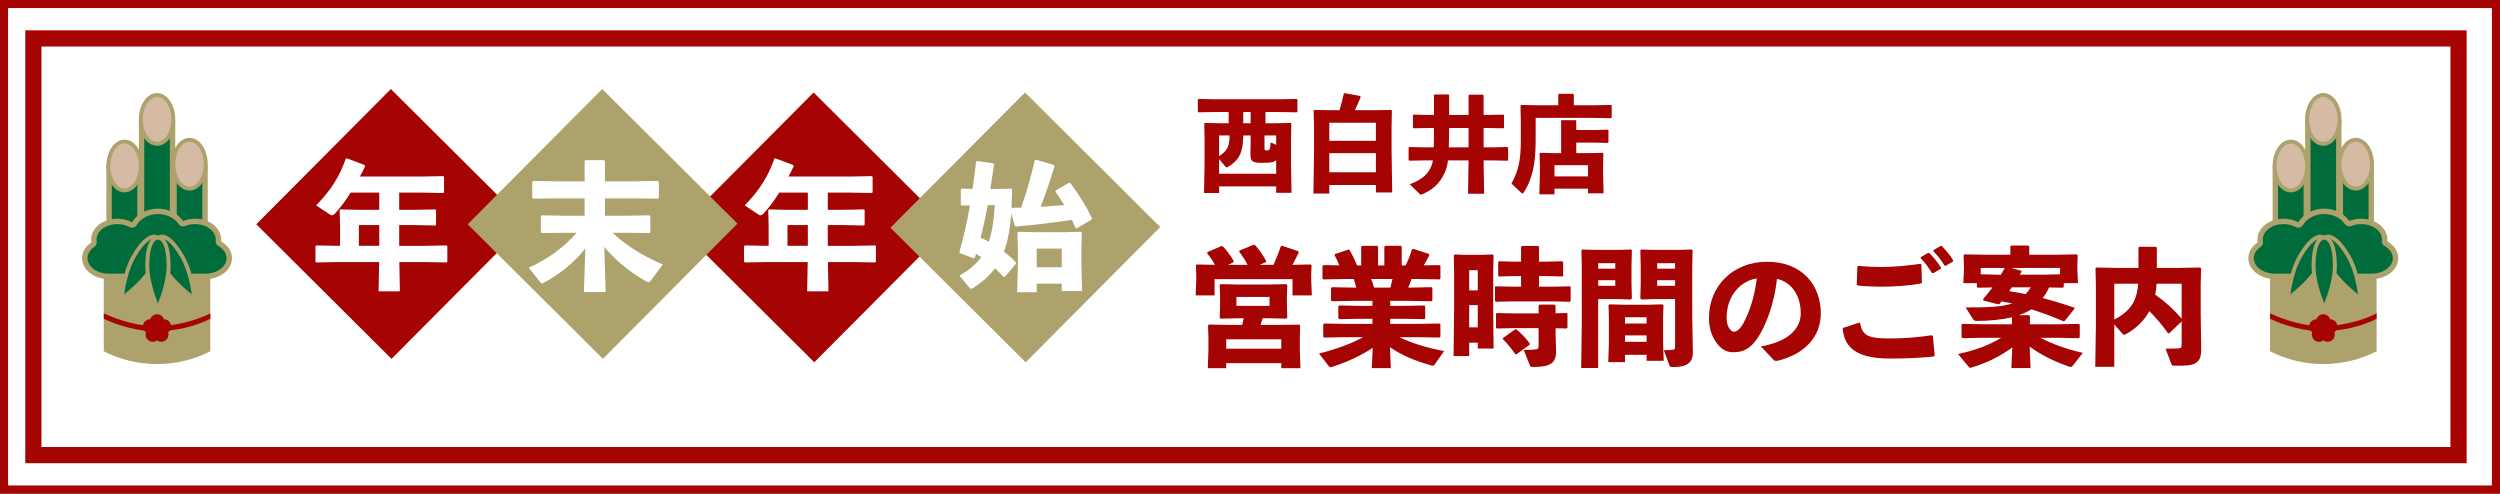 <?xml version="1.0" encoding="UTF-8"?> <svg xmlns="http://www.w3.org/2000/svg" id="_レイヤー_2" viewBox="0 0 1236 244"><rect x="0" y="0" width="1236" height="244" fill="#333333" stroke="none"/><defs><style>.cls-1{stroke-width:4px;}.cls-1,.cls-2,.cls-3{fill:#fff;}.cls-1,.cls-3{stroke:#a60303;}.cls-2,.cls-4,.cls-5,.cls-6,.cls-7{stroke-width:0px;}.cls-4{fill:#a60303;}.cls-5{fill:#006c3c;}.cls-6{fill:#ada16c;}.cls-7{fill:#d5baa4;}.cls-3{stroke-width:8px;}</style></defs><g id="BG"><rect class="cls-1" x="2" y="2" width="1232" height="240"></rect></g><g id="object"><polygon class="cls-3" points="1215.5 19 16.5 19 16.5 225 1215.5 225 1215.5 19 1215.5 19"></polygon><rect class="cls-4" x="146.243" y="63.554" width="94.316" height="94.316" transform="translate(-21.493 169.72) rotate(-45.143)"></rect><rect class="cls-4" x="355.257" y="65.258" width="94.316" height="94.316" transform="translate(38.888 318.386) rotate(-45.143)"></rect><rect class="cls-6" x="250.75" y="63.554" width="94.316" height="94.316" transform="translate(9.302 243.802) rotate(-45.143)"></rect><rect class="cls-6" x="459.763" y="65.258" width="94.316" height="94.316" transform="translate(69.683 392.468) rotate(-45.143)"></rect><rect class="cls-5" x="69.989" y="60.731" width="15.309" height="88.393"></rect><path class="cls-6" d="m83.959,62.071v85.713h-12.63V62.071h12.63m2.678-2.679h-17.987v91.07h17.987V59.393h0Z"></path><path class="cls-7" d="m77.644,71.109c-4.431,0-8.036-5.417-8.036-12.075s3.605-12.075,8.036-12.075,8.035,5.417,8.035,12.075-3.604,12.075-8.035,12.075Z"></path><path class="cls-6" d="m77.644,47.917c3.836,0,7.076,5.091,7.076,11.117s-3.241,11.117-7.076,11.117-7.076-5.091-7.076-11.117,3.241-11.117,7.076-11.117m0-1.917c-4.967,0-8.994,5.836-8.994,13.034s4.027,13.034,8.994,13.034,8.994-5.836,8.994-13.034-4.027-13.034-8.994-13.034h0Z"></path><rect class="cls-5" x="86.05" y="83.053" width="15.309" height="88.393"></rect><path class="cls-6" d="m100.019,84.392v85.713h-12.63v-85.713h12.63m2.678-2.679h-17.987v91.07h17.987v-91.07h0Z"></path><ellipse class="cls-7" cx="93.704" cy="81.18" rx="8.035" ry="12.075"></ellipse><path class="cls-6" d="m93.704,70.062c3.836,0,7.076,5.091,7.076,11.117s-3.241,11.117-7.076,11.117-7.076-5.091-7.076-11.117,3.241-11.117,7.076-11.117m0-1.917c-4.967,0-8.994,5.836-8.994,13.034s4.027,13.034,8.994,13.034,8.994-5.836,8.994-13.034-4.027-13.034-8.994-13.034h0Z"></path><rect class="cls-5" x="53.929" y="83.053" width="15.309" height="88.393"></rect><path class="cls-6" d="m67.899,84.392v85.713h-12.63v-85.713h12.63m2.678-2.679h-17.987v91.07h17.987v-91.07h0Z"></path><ellipse class="cls-7" cx="61.583" cy="82.072" rx="8.035" ry="12.075"></ellipse><path class="cls-6" d="m61.584,70.955c3.836,0,7.076,5.091,7.076,11.117s-3.241,11.117-7.076,11.117-7.076-5.091-7.076-11.117,3.241-11.117,7.076-11.117m0-1.917c-4.967,0-8.994,5.836-8.994,13.034s4.027,13.034,8.994,13.034,8.994-5.836,8.994-13.034-4.027-13.034-8.994-13.034h0Z"></path><path class="cls-6" d="m103.983,122.784c-8.274,4.216-17.306,6.323-26.339,6.323s-18.065-2.108-26.339-6.323v50.892c8.273,4.216,17.306,6.323,26.339,6.323s18.065-2.108,26.339-6.323v-50.892h0Z"></path><path class="cls-5" d="m53.537,136.624c-6.4,0-11.607-4.021-11.607-8.965,0-2.565,1.46-5.022,4.006-6.742.435-.294.658-.815.57-1.334-.076-.449-.112-.818-.112-1.162,0-4.943,5.207-8.966,11.607-8.966,2.387,0,4.684.562,6.641,1.623.203.109.421.162.637.162.462,0,.91-.239,1.158-.666,2.188-3.759,6.653-6.094,11.652-6.094,4.674,0,9.003,2.116,11.3,5.522.255.378.676.591,1.111.591.169,0,.341-.033.506-.1,1.687-.689,3.499-1.039,5.387-1.039,6.4,0,11.607,4.022,11.607,8.966,0,.25-.022.495-.048.74-.057.528.204,1.04.665,1.304,2.968,1.704,4.74,4.394,4.74,7.194,0,4.943-5.207,8.965-11.607,8.965h-48.213Z"></path><path class="cls-6" d="m78.09,105.82c4.235,0,8.139,1.889,10.189,4.93.51.757,1.352,1.182,2.222,1.182.339,0,.682-.065,1.011-.199,1.526-.623,3.168-.939,4.881-.939,5.662,0,10.268,3.421,10.268,7.626,0,.191-.021.41-.041.599-.113,1.056.409,2.079,1.33,2.608,2.547,1.462,4.068,3.716,4.068,6.031,0,4.133-4.702,7.626-10.268,7.626h-48.213c-5.566,0-10.268-3.492-10.268-7.626,0-2.112,1.245-4.165,3.416-5.631.871-.588,1.317-1.631,1.141-2.667-.064-.375-.093-.673-.093-.94,0-4.205,4.606-7.626,10.268-7.626,2.165,0,4.241.505,6.002,1.46.405.22.843.324,1.275.324.924,0,1.821-.479,2.317-1.331,1.919-3.297,6.039-5.428,10.495-5.428m0-2.678c-5.628,0-10.481,2.759-12.81,6.758-2.074-1.125-4.58-1.784-7.279-1.784-7.15,0-12.946,4.613-12.946,10.304,0,.472.054.933.131,1.388-2.804,1.894-4.595,4.712-4.595,7.851,0,5.667,5.826,10.304,12.946,10.304h48.213c7.121,0,12.946-4.637,12.946-10.304,0-3.433-2.145-6.479-5.413-8.355.031-.292.056-.585.056-.883,0-5.691-5.796-10.304-12.946-10.304-2.125,0-4.124.415-5.893,1.137-2.459-3.647-7.09-6.112-12.41-6.112h0Z"></path><path class="cls-5" d="m96.097,147.722c-3.454-2.582-11.183-8.82-15.108-15.62-4.369-7.566-5.27-13.07-2.41-14.723.452-.261.948-.394,1.473-.394,2.789,0,6.46,3.588,10.072,9.843,3.929,6.806,5.465,16.613,5.974,20.894Z"></path><path class="cls-6" d="m80.052,117.962c.898,0,4.215.675,9.225,9.354,3.242,5.616,4.823,13.376,5.537,18.189-3.809-3.022-9.735-8.266-12.982-13.891-4.79-8.296-4.484-12.398-2.767-13.389.306-.177.629-.263.986-.263m0-1.951c-.712,0-1.368.182-1.961.524-2.989,1.726-3.248,6.874,2.053,16.055,5.301,9.181,17.143,17.194,17.143,17.194,0,0-1.017-14.262-6.318-23.444-4.249-7.36-8.04-10.33-10.916-10.329h0Z"></path><path class="cls-5" d="m60.084,147.722c.509-4.281,2.047-14.094,5.973-20.894,3.611-6.255,7.282-9.843,10.072-9.843.525,0,1.02.133,1.473.394,2.859,1.652,1.959,7.156-2.41,14.723-3.929,6.806-11.655,13.04-15.108,15.62Z"></path><path class="cls-6" d="m76.129,117.962c.357,0,.679.086.985.263,1.717.992,2.023,5.093-2.767,13.389-3.242,5.615-9.171,10.863-12.982,13.889.714-4.813,2.295-12.572,5.537-18.187,5.011-8.679,8.329-9.354,9.226-9.354m0-1.951c-2.877,0-6.667,2.969-10.916,10.329-5.301,9.181-6.318,23.444-6.318,23.444,0,0,11.843-8.012,17.143-17.194,5.301-9.181,5.042-14.329,2.053-16.055-.593-.342-1.249-.524-1.961-.524h0Z"></path><path class="cls-5" d="m78.09,152.545c-1.7-3.962-5.274-13.229-5.274-21.08,0-8.738,1.972-13.955,5.274-13.955s5.274,5.217,5.274,13.955c0,7.852-3.575,17.118-5.274,21.08Z"></path><path class="cls-6" d="m78.09,118.486c1.983,0,4.298,3.399,4.298,12.979,0,6.484-2.51,13.993-4.298,18.519-1.788-4.525-4.298-12.035-4.298-18.519,0-9.58,2.315-12.979,4.298-12.979m0-1.952c-3.452,0-6.25,4.329-6.25,14.93s6.25,23.462,6.25,23.462c0,0,6.25-12.86,6.25-23.462s-2.798-14.93-6.25-14.93h0Z"></path><path class="cls-4" d="m76.751,163.752c-8.465,0-17.779-2.555-25.446-6.147v-2.678c7.606,3.564,17.943,6.486,26.319,6.36,8.465-.136,18.822-2.495,26.359-6.36v2.678c-7.87,4.035-17.48,5.998-26.319,6.14-.304.005-.609.007-.913.007Z"></path><path class="cls-4" d="m84.437,160.309c-.492-1.513-1.899-2.456-3.408-2.451-.462-1.437-1.794-2.484-3.385-2.484s-2.923,1.047-3.385,2.484c-1.509-.005-2.917.939-3.408,2.451-.492,1.513.093,3.103,1.317,3.987-.471,1.434-.009,3.064,1.278,3.999,1.287.935,2.98.871,4.198-.02,1.218.891,2.911.955,4.198.02,1.287-.935,1.749-2.565,1.278-3.999,1.224-.884,1.808-2.474,1.317-3.987Z"></path><rect class="cls-5" x="1140.989" y="60.731" width="15.31" height="88.393"></rect><path class="cls-6" d="m1154.959,62.071v85.713h-12.63V62.071h12.63m2.679-2.679h-17.988v91.07h17.988V59.393h0Z"></path><path class="cls-7" d="m1148.644,71.109c-4.431,0-8.034-5.417-8.034-12.075s3.604-12.075,8.034-12.075,8.035,5.417,8.035,12.075-3.605,12.075-8.035,12.075Z"></path><path class="cls-6" d="m1148.644,47.917c3.836,0,7.076,5.091,7.076,11.117s-3.241,11.117-7.076,11.117-7.076-5.091-7.076-11.117,3.241-11.117,7.076-11.117m0-1.917c-4.967,0-8.994,5.836-8.994,13.034s4.027,13.034,8.994,13.034,8.994-5.836,8.994-13.034-4.027-13.034-8.994-13.034h0Z"></path><rect class="cls-5" x="1157.049" y="83.053" width="15.311" height="88.393"></rect><path class="cls-6" d="m1171.019,84.392v85.713h-12.63v-85.713h12.63m2.679-2.679h-17.987v91.07h17.987v-91.07h0Z"></path><ellipse class="cls-7" cx="1164.704" cy="81.18" rx="8.035" ry="12.075"></ellipse><path class="cls-6" d="m1164.704,70.062c3.836,0,7.076,5.091,7.076,11.117s-3.24,11.117-7.076,11.117-7.076-5.091-7.076-11.117,3.241-11.117,7.076-11.117m0-1.917c-4.967,0-8.994,5.836-8.994,13.034s4.027,13.034,8.994,13.034,8.994-5.836,8.994-13.034-4.027-13.034-8.994-13.034h0Z"></path><rect class="cls-5" x="1124.929" y="83.053" width="15.31" height="88.393"></rect><path class="cls-6" d="m1138.899,84.392v85.713h-12.63v-85.713h12.63m2.679-2.679h-17.988v91.07h17.988v-91.07h0Z"></path><path class="cls-7" d="m1132.584,94.147c-4.431,0-8.035-5.417-8.035-12.075s3.604-12.075,8.035-12.075,8.034,5.417,8.034,12.075-3.604,12.075-8.034,12.075Z"></path><path class="cls-6" d="m1132.584,70.955c3.836,0,7.076,5.091,7.076,11.117s-3.241,11.117-7.076,11.117-7.076-5.091-7.076-11.117,3.241-11.117,7.076-11.117m0-1.917c-4.967,0-8.994,5.836-8.994,13.034s4.027,13.034,8.994,13.034,8.994-5.836,8.994-13.034-4.027-13.034-8.994-13.034h0Z"></path><path class="cls-6" d="m1174.983,122.784c-8.274,4.216-17.306,6.323-26.339,6.323s-18.065-2.108-26.339-6.323v50.892c8.273,4.216,17.306,6.323,26.339,6.323s18.065-2.108,26.339-6.323v-50.892h0Z"></path><path class="cls-5" d="m1124.537,136.624c-6.4,0-11.607-4.021-11.607-8.965,0-2.565,1.46-5.022,4.006-6.742.436-.294.658-.815.57-1.334-.076-.449-.112-.818-.112-1.162,0-4.943,5.207-8.966,11.607-8.966,2.388,0,4.684.562,6.641,1.623.203.109.422.162.638.162.462,0,.91-.239,1.158-.666,2.19-3.759,6.654-6.094,11.652-6.094,4.674,0,9.004,2.116,11.3,5.522.255.378.676.591,1.11.591.17,0,.342-.033.506-.1,1.688-.689,3.5-1.039,5.388-1.039,6.4,0,11.607,4.022,11.607,8.966,0,.25-.022.495-.049.74-.056.528.205,1.04.665,1.304,2.969,1.704,4.741,4.394,4.741,7.194,0,4.943-5.207,8.965-11.607,8.965h-48.214Z"></path><path class="cls-6" d="m1149.09,105.82c4.235,0,8.139,1.889,10.189,4.93.51.757,1.352,1.182,2.222,1.182.339,0,.682-.065,1.011-.199,1.526-.623,3.168-.939,4.881-.939,5.662,0,10.268,3.421,10.268,7.626,0,.19-.021.41-.041.599-.113,1.056.409,2.079,1.33,2.607,2.547,1.462,4.068,3.716,4.068,6.031,0,4.133-4.702,7.626-10.268,7.626h-48.213c-5.566,0-10.268-3.492-10.268-7.626,0-2.112,1.245-4.165,3.416-5.631.871-.588,1.317-1.631,1.142-2.667-.064-.375-.093-.674-.093-.94,0-4.205,4.606-7.626,10.268-7.626,2.165,0,4.241.505,6.002,1.46.405.22.843.324,1.275.324.924,0,1.821-.479,2.317-1.331,1.92-3.297,6.039-5.428,10.495-5.428m0-2.678c-5.628,0-10.481,2.759-12.81,6.758-2.074-1.125-4.58-1.784-7.279-1.784-7.15,0-12.946,4.613-12.946,10.304,0,.472.054.933.131,1.388-2.804,1.894-4.595,4.712-4.595,7.851,0,5.667,5.826,10.304,12.946,10.304h48.213c7.121,0,12.946-4.637,12.946-10.304,0-3.433-2.145-6.479-5.413-8.355.031-.292.056-.585.056-.883,0-5.691-5.796-10.304-12.946-10.304-2.125,0-4.124.415-5.893,1.137-2.459-3.647-7.09-6.112-12.41-6.112h0Z"></path><path class="cls-5" d="m1167.096,147.722c-3.453-2.582-11.183-8.82-15.108-15.62-4.368-7.566-5.27-13.07-2.409-14.723.452-.261.947-.394,1.473-.394,2.79,0,6.461,3.588,10.072,9.843,3.929,6.806,5.465,16.613,5.973,20.894Z"></path><path class="cls-6" d="m1151.052,117.962c.898,0,4.215.675,9.226,9.354,3.242,5.615,4.822,13.374,5.537,18.187-3.811-3.025-9.74-8.273-12.982-13.889-4.79-8.296-4.484-12.398-2.767-13.389.306-.177.629-.263.986-.263m0-1.951c-.712,0-1.368.182-1.961.524-2.989,1.726-3.248,6.874,2.053,16.055,5.301,9.181,17.144,17.194,17.144,17.194,0,0-1.018-14.262-6.318-23.444-4.249-7.36-8.04-10.33-10.916-10.329h0Z"></path><path class="cls-5" d="m1131.085,147.722c.51-4.281,2.047-14.094,5.973-20.894,3.611-6.255,7.282-9.843,10.071-9.843.525,0,1.021.133,1.473.394,2.86,1.652,1.96,7.156-2.408,14.723-3.93,6.806-11.655,13.04-15.108,15.62Z"></path><path class="cls-6" d="m1147.129,117.962c.357,0,.679.086.985.263,1.717.992,2.023,5.093-2.767,13.389-3.242,5.615-9.171,10.863-12.982,13.889.715-4.813,2.295-12.572,5.537-18.187,5.011-8.679,8.329-9.354,9.226-9.354m0-1.951c-2.877,0-6.667,2.969-10.917,10.329-5.301,9.181-6.318,23.444-6.318,23.444,0,0,11.843-8.012,17.144-17.194,5.301-9.181,5.042-14.329,2.053-16.055-.593-.342-1.249-.524-1.961-.524h0Z"></path><path class="cls-5" d="m1149.09,152.545c-1.699-3.963-5.273-13.229-5.273-21.08,0-8.738,1.972-13.955,5.273-13.955s5.274,5.217,5.274,13.955c0,7.852-3.574,17.117-5.274,21.08Z"></path><path class="cls-6" d="m1149.09,118.486c1.983,0,4.298,3.399,4.298,12.979,0,6.484-2.511,13.993-4.298,18.519-1.788-4.525-4.298-12.035-4.298-18.519,0-9.58,2.316-12.979,4.298-12.979m0-1.952c-3.452,0-6.25,4.329-6.25,14.93s6.25,23.462,6.25,23.462c0,0,6.25-12.86,6.25-23.462s-2.798-14.93-6.25-14.93h0Z"></path><path class="cls-4" d="m1147.751,163.752c-8.465,0-17.779-2.555-25.446-6.147v-2.678c7.606,3.564,17.943,6.486,26.319,6.36,8.465-.136,18.822-2.495,26.359-6.36v2.678c-7.87,4.035-17.48,5.998-26.319,6.14-.304.005-.609.007-.913.007Z"></path><path class="cls-4" d="m1155.437,160.309c-.492-1.513-1.899-2.456-3.408-2.451-.462-1.437-1.794-2.484-3.385-2.484s-2.923,1.047-3.385,2.484c-1.51-.005-2.917.939-3.408,2.451-.492,1.513.093,3.103,1.317,3.987-.471,1.434-.009,3.064,1.278,3.999,1.287.935,2.98.871,4.198-.02,1.219.891,2.912.955,4.198.02,1.287-.935,1.749-2.565,1.278-3.999,1.224-.884,1.808-2.474,1.317-3.987Z"></path></g><g id="textFIX"><path class="cls-2" d="m209.741,121.539l11.015-.204.408.34v7.751l-.408.34-11.015-.204h-12.307l.272,14.482h-10.539l.272-14.482h-20.058l-10.947.204-.476-.408v-7.615l.408-.407,11.015.204h.748v-10.199l-.204-7.344.408-.476,7.819.204h11.354v-8.499h-14.142c-2.72,4.352-5.507,8.022-8.091,10.675-.408.408-.748.544-1.156.544-.34,0-.68-.136-1.088-.408l-6.731-4.487c7.344-7.548,11.695-14.482,14.686-23.185l.544-.068,8.839,3.332.068.748c-.816,1.699-1.632,3.331-2.516,4.895h30.869l10.335-.203.408.34v7.683l-.408.341-10.335-.204h-11.423v8.499h7.479l10.335-.204.408.34v7.275l-.408.34-10.335-.204h-7.479v10.268h12.374Zm-22.234-10.268h-10.063v10.268h10.063v-10.268Z"></path><path class="cls-2" d="m302.834,115.079c7.275,6.8,15.366,11.559,24.885,15.706l-6.323,8.363c-.204.273-.408.408-.748.408-.272,0-.544-.136-1.02-.34-8.839-5.031-15.366-10.607-20.873-17.135l.68,22.303h-10.743l.68-21.555c-5.439,6.867-12.102,12.375-20.398,16.931-.408.204-.68.34-.952.34-.34,0-.544-.204-.816-.476l-5.78-7.275c9.723-4.42,17.066-9.859,23.73-17.27h-5.983l-11.287.136-.476-.407v-7.888l.476-.476,11.287.204h9.859v-8.567h-14.143l-11.287.136-.476-.408v-7.887l.476-.477,11.287.204h14.143v-10.062l.476-.408h9.111l.476.408v10.062h14.891l11.287-.204.476.477v7.887l-.476.408-11.287-.136h-14.891v8.567h10.675l11.287-.204.476.476v7.888l-.476.407-11.287-.136h-6.935Z"></path><path class="cls-2" d="m421.629,121.539l11.015-.204.408.34v7.751l-.408.34-11.015-.204h-12.307l.272,14.482h-10.539l.272-14.482h-20.058l-10.947.204-.476-.408v-7.615l.408-.407,11.015.204h.748v-10.199l-.204-7.344.408-.476,7.819.204h11.355v-8.499h-14.143c-2.72,4.352-5.507,8.022-8.091,10.675-.408.408-.747.544-1.156.544-.34,0-.68-.136-1.088-.408l-6.731-4.487c7.343-7.548,11.694-14.482,14.687-23.185l.544-.068,8.839,3.332.068.748c-.816,1.699-1.632,3.331-2.516,4.895h30.869l10.335-.203.408.34v7.683l-.408.341-10.335-.204h-11.423v8.499h7.479l10.335-.204.408.34v7.275l-.408.34-10.335-.204h-7.479v10.268h12.375Zm-22.234-10.268h-10.063v10.268h10.063v-10.268Z"></path><path class="cls-2" d="m499.968,105.424c-.408,6.46-1.428,12.919-3.604,18.971,2.244,1.768,4.284,3.535,5.983,5.371l-.068.68-5.507,6.46-.68-.068c-1.36-1.496-2.72-2.855-4.147-4.216-2.72,3.672-6.323,6.8-10.879,9.791-.34.204-.612.34-.884.34-.34,0-.612-.203-.884-.543l-4.964-5.984c4.556-2.516,8.091-5.371,10.743-9.11-.884-.544-1.7-1.088-2.516-1.564l-.612,1.904-.68.271-6.663-2.583-.272-.612c2.244-7.888,3.876-15.366,5.235-22.981l-4.079.067-.476-.476v-7.411l.476-.476,5.371.136c.612-4.284,1.156-8.703,1.7-13.327l.476-.476,7.955,1.155.476.477-1.835,12.238h2.107l8.159-.203.476.476-.272,9.043c1.632-.068,3.196-.068,4.76-.136,2.651-7.479,5.099-15.91,6.731-23.458l.68-.204,8.771,2.584.272.68c-1.768,6.052-4.147,12.987-6.799,19.99,3.875-.204,7.751-.476,11.627-.884-1.36-2.244-2.788-4.487-4.352-6.663l.272-.612,6.391-3.672.68.068c4.215,5.575,7.751,11.15,10.743,17.406l-.204.68-7.275,4.352-.68-.204c-.612-1.359-1.156-2.72-1.768-4.012-8.567,1.292-17.814,2.448-27.605,3.332l-.612-.272-1.768-6.324Zm-11.627-4.012c-1.02,5.372-2.108,10.743-3.536,16.047,1.428.612,2.72,1.359,4.011,2.107,1.7-4.827,2.584-10.742,2.992-18.154h-3.468Zm24.206,43.04h-9.655l.34-12.782v-8.159l-.204-8.432.476-.476,8.363.204h14.143l8.363-.204.476.476-.204,8.363v7.684l.34,12.782h-10.063v-3.672h-12.374v4.216Zm12.374-12.307v-9.247h-12.374v9.247h12.374Z"></path><path class="cls-4" d="m600.673,130.938c-1.201-2.211-2.401-3.917-3.854-5.686l.189-.632,7.014-3.033.568.253c1.58,1.642,3.476,3.854,5.371,7.203l-.189.632-2.654,1.264h9.668c-1.138-2.274-2.401-4.233-4.107-6.445l.126-.632,7.14-2.906.632.316c1.644,1.706,3.602,4.486,5.435,7.708l-.189.632-3.033,1.327h6.824c1.39-3.033,2.59-6.065,3.601-9.162l.568-.315,8.024,2.717.316.568c-.948,2.022-1.959,4.107-3.159,6.192l9.035-.19.442.442-.189,4.802v1.706l.315,8.341h-9.541v-8.024h-38.543v8.024h-9.352l.316-8.341v-1.137l-.189-5.371.442-.442,8.973.19Zm26.539,9.73l8.783-.19.441.442-.189,5.497v4.36l.189,6.318-.441.442-8.151-.19h-3.602c-.316,1.074-.632,2.212-1.012,3.286h9.668l9.415-.127.442.442-.127,6.509v5.56l.316,9.036h-9.478v-2.527h-27.233v2.527h-9.099l.316-8.846v-5.813l-.189-6.509.442-.441,9.415.189h7.014c.252-1.074.505-2.212.758-3.286h-2.59l-8.846.19-.442-.442.189-6.003v-4.991l-.189-5.182.442-.442,9.162.19h14.596Zm6.255,31.72v-4.612h-27.233v4.612h27.233Zm-22.178-21.167h16.366v-4.423h-16.366v4.423Z"></path><path class="cls-4" d="m687.309,151.221h6.382l10.489-.189.442.442v5.876l-.442.442-10.489-.189h-6.382v2.527h13.901l10.489-.19.442.442v6.065l-.442.442-10.489-.189h-9.415c6.256,3.033,13.459,5.182,22.179,6.888l-4.802,6.761c-.189.316-.38.442-.759.442-.189,0-.505,0-.821-.126-8.467-2.401-14.849-5.182-20.409-9.036l.442,10.362h-9.415l.442-9.983c-5.56,3.665-12.321,6.888-19.967,9.352-.379.127-.632.189-.821.189-.506,0-.695-.252-.948-.568l-4.802-6.192c8.782-2.211,16.049-4.929,21.799-8.088h-9.099l-10.173.189-.442-.442v-6.065l.442-.442,10.173.19h13.712v-2.527h-5.939l-10.489.189-.442-.442v-5.876l.442-.442,10.489.189h5.939v-2.465h-9.542l-10.488.19-.442-.442v-6.066l.442-.442,10.488.19h1.517c-.316-1.453-.758-2.843-1.2-4.233h-4.865l-10.173.189-.442-.442v-6.191l.442-.442,7.898.126c-.759-1.895-1.643-3.791-2.401-5.118l.315-.506,6.635-2.211.506.189c1.2,2.085,2.653,5.055,3.728,7.709h2.022v-9.226l.442-.506h7.393l.506.442v9.289h3.096v-9.226l.442-.506h7.645l.506.442v9.289h1.895c1.39-2.718,2.527-5.624,3.159-7.962l.632-.253,7.771,2.527.19.632c-.695,1.391-1.706,3.223-2.78,4.992l7.835-.126.442.442v6.191l-.442.442-10.173-.189h-3.665c-.442,1.453-1.074,2.844-1.642,4.233h1.011l10.488-.19.442.442v6.066l-.442.442-10.488-.19h-9.921v2.465Zm-9.414-13.27c.568,1.391,1.011,2.78,1.453,4.233h8.088c.379-1.39.695-2.78,1.011-4.233h-10.552Z"></path><path class="cls-4" d="m726.365,169.418v6.635h-7.709l.253-22.558v-19.019l-.127-8.215.316-.442,5.813.19h6.634l6.445-.19.442.442-.189,8.215v18.64l.189,19.209h-7.835v-2.907h-4.233Zm4.233-35.826h-4.233v9.983h4.233v-9.983Zm0,17.25h-4.233v10.994h4.233v-10.994Zm21.42-14.344h-3.223l-7.645.19-.442-.315v-6.762l.38-.442,7.708.19h3.223v-7.267l.442-.506h7.962l.442.442v7.33h3.917l7.52-.19.506.38v6.761l-.316.379-7.709-.19h-3.917v5.244h7.582l7.709-.19.379.316v6.887l-.442.442-7.645-.189h-20.599l-8.277.189-.442-.379v-6.95l.379-.316,8.341.19h4.17v-5.244Zm8.657,14.723l.505-.632h7.33l.568.568v3.729l5.497-.127.379.316v6.887l-.441.442-5.435-.126v3.412l.253,7.962c0,5.687-2.527,7.772-11.311,7.772-1.264,0-1.39-.126-1.643-.758l-3.033-7.646c2.97-.062,4.55-.126,5.624-.252,1.326-.063,1.706-.442,1.706-1.959v-8.594h-12.322l-8.277.19-.442-.379v-6.95l.38-.316,8.34.189h12.322v-3.728Zm-11.627,11.626h.632c1.58,1.138,4.865,4.423,6.635,7.014l-.063.569-6.508,4.738-.568-.062c-1.833-2.654-4.613-6.066-6.192-7.456l.126-.569,5.939-4.233Z"></path><path class="cls-4" d="m799.668,123.545l6.698-.189.442.442-.189,7.203v9.541l.189,6.95-.506.569-6.697-.189h-9.478v34.058h-8.403l.315-21.483v-28.245l-.189-8.403.379-.442,6.761.189h10.679Zm-1.074,9.288v-2.717h-8.467v2.717h8.467Zm-8.467,8.468h8.467v-2.78h-8.467v2.78Zm13.269,34.12v3.602h-8.277l.315-9.415v-12.953l-.189-5.75.442-.442,7.203.19h12.195l6.887-.19.442.442-.189,5.75v12.321l.316,9.415h-8.467v-2.97h-10.679Zm10.679-18.577h-10.679v3.097h10.679v-3.097Zm0,8.973h-10.679v3.159h10.679v-3.159Zm4.106-17.944l-6.697.189-.506-.569.19-6.95v-9.541l-.19-7.203.442-.442,6.698.189h11.563l6.762-.189.379.442-.19,8.403v23.885l.315,18.071c0,5.624-3.538,7.33-9.857,7.33-1.264,0-1.516-.316-1.769-.948l-2.717-7.393c1.453,0,2.843-.064,4.676-.253.758-.126.884-.379.884-1.896v-23.126h-9.983Zm9.983-15.039v-2.717h-8.846v2.717h8.846Zm-8.846,8.468h8.846v-2.78h-8.846v2.78Z"></path><path class="cls-4" d="m870.57,171.251c13.585-2.275,19.714-8.783,19.714-16.365,0-9.604-5.308-15.671-11.752-16.997-1.264,11.941-5.371,23.062-9.731,29.444-3.412,4.992-6.95,6.824-11.879,6.824-3.791,0-6.508-1.832-8.909-5.623-1.832-2.844-3.096-6.319-3.096-11.438,0-15.291,11.436-27.676,28.812-27.676,17.25,0,26.476,11.563,26.476,25.591,0,11.5-8.088,20.22-21.483,23.379-.885.064-1.327.064-2.023-.632l-6.129-6.508Zm-16.934-14.154c0,2.085.379,3.602,1.074,4.803.694,1.264,1.579,2.085,2.59,2.085,1.454,0,3.286-1.453,4.992-4.865,3.538-7.077,5.308-13.775,6.256-21.483-9.226,1.579-14.912,9.73-14.912,19.461Z"></path><path class="cls-4" d="m911.332,162.089l7.836-2.591.505.253c1.074,6.571,4.486,7.582,15.039,7.582,6.634,0,13.585-.568,20.346-1.579l.568.442.885,9.478-.379.568c-7.392.821-15.038,1.012-22.052,1.012-18.894,0-22.306-7.646-23.063-14.723l.315-.442Zm7.394-30.646c3.791.379,7.519.568,11.247.568,6.065,0,12.89-.632,19.524-1.579l.442.379.253,8.909-.506.442c-6.003,1.074-12.7,1.579-19.777,1.579-3.538,0-7.646-.19-11.436-.568l-.506-.442.316-8.973.442-.315Zm30.961-4.36l3.476-2.022h.632c2.148,2.148,4.17,4.549,5.814,7.203l-.127.632-3.665,2.148-.632-.064c-1.769-2.717-3.285-4.991-5.623-7.329l.126-.569Zm6.256-3.412l3.412-2.085h.632c2.148,2.212,3.98,4.36,5.623,7.077l-.062.632-3.539,2.085-.632-.064c-1.706-2.78-3.223-4.738-5.561-7.14l.127-.506Z"></path><path class="cls-4" d="m971.809,151.978c11.058.064,18.009-.252,23.064-1.958-1.77-.38-3.539-.695-5.308-1.012-.317.38-.695.821-1.011,1.264l-.695.189-7.203-1.896-.253-.632c1.706-2.022,3.223-3.917,4.676-5.812l-7.267.126-.442-.442v-1.832h-6.697l.315-7.141v-1.137l-.189-5.498.442-.441,10.489.19h12.194v-4.107l.442-.442h8.467l.442.442v4.107h13.017l10.426-.19.506.441-.189,4.929v1.706l.315,7.141h-7.014v1.832l-.442.442-6.824-.126c-.821,1.895-1.895,3.601-3.159,5.244,5.308,1.39,10.489,2.97,15.671,4.739l.062.505-4.865,6.066-.695.126c-5.118-2.211-10.426-4.17-15.733-5.876-1.958,1.2-4.044,2.148-6.255,2.906h5.118l.379.379v4.107h14.344l9.856-.189.442.442v6.192l-.442.442-9.856-.189h-9.162c6.129,3.159,12.89,5.623,20.978,7.456l-4.865,6.192c-.379.505-.695.758-1.138.758-.253,0-.442-.063-.695-.126-7.076-2.401-14.027-5.814-19.588-9.921l.442,10.615h-9.477l.442-10.236c-5.371,4.044-12.195,7.583-20.03,9.921-.316.126-.568.189-.758.189-.316,0-.506-.189-.759-.506l-5.244-6.318c8.341-1.832,15.228-4.297,21.294-8.024h-9.289l-9.856.189-.442-.442v-6.318l.568-.316,9.73.189h14.659v-3.475c-5.181,1.265-11.12,1.77-17.502,1.833-.821,0-1.327-.189-1.833-1.011l-3.602-5.688Zm15.986-16.176h1.453c.695-1.074,1.264-2.211,1.896-3.349h-11.879v3.159l8.53.189Zm6.824,6.256c-.442.632-.821,1.264-1.264,1.896,2.717.379,5.434.885,8.151,1.453.947-1.011,1.832-2.148,2.527-3.349h-9.415Zm15.291-6.256l8.594-.189v-3.159h-24.2l4.928,1.391.253.441c-.315.506-.568,1.012-.885,1.517h11.311Z"></path><path class="cls-4" d="m1071.903,164.806c-3.223-4.486-6.129-7.899-9.289-10.994-2.464,4.676-6.382,8.53-11.752,11.5-.253.126-.506.19-.695.19-.379,0-.632-.253-1.074-.759l-3.791-4.296v20.914h-9.415l.316-19.903v-20.662l-.19-8.088.442-.442,10.679.19h10.11v-9.983l.442-.442h8.214l.442.442v9.983h10.741l10.679-.19.442.442-.189,8.088v14.343l.253,17.692c0,5.498-1.896,7.962-9.479,7.962h-3.602c-1.264,0-1.39-.126-1.643-.758l-2.906-7.647c1.832,0,5.181-.062,6.824-.189.947-.062,1.137-.505,1.137-2.021v-11.247l-6.192,5.876h-.505Zm-26.602-24.517v17.692c4.802-2.464,8.277-5.497,10.047-9.73,1.011-2.274,1.517-4.929,1.769-7.962h-11.815Zm20.915,0c-.127,1.833-.316,3.602-.695,5.371,4.865,3.412,9.288,7.392,13.079,11.942v-17.313h-12.384Z"></path><path class="cls-4" d="m625.642,55.377v5.564h4.681l7.748-.156.364.312-.156,7.437v12.48l.26,14.301h-7.592v-3.172h-28.237v3.275h-7.437l.26-14.301v-12.584l-.156-7.437.312-.312,7.801.156h3.952v-5.564h-6.656l-8.165.156-.416-.364v-5.98l.52-.26,8.061.155h31.564l8.736-.155.364.364v5.876l-.364.364-8.736-.156h-6.708Zm5.305,30.525v-6.709c-1.196,1.04-2.444,1.301-7.021,1.301-4.784,0-5.824-.572-5.721-4.992l.104-5.097v-3.433h-3.64c-.104,8.425-1.977,12.221-7.645,15.602-.208.155-.416.207-.521.207-.26,0-.468-.207-.676-.468l-3.12-3.64v7.229h28.237Zm-28.237-18.93v10.245c4.368-2.809,5.096-5.148,5.2-10.245h-5.2Zm15.601-11.596h-3.64v5.564h3.64v-5.564Zm12.637,16.225v-4.629h-5.772v6.345c0,.884.104,1.04,1.145,1.04,1.248,0,1.664,0,1.871-3.952l2.757,1.196Z"></path><path class="cls-4" d="m680.242,95.158v-3.692h-23.037v4.212h-7.853l.312-20.437v-12.636l-.208-7.904.363-.364,8.269.155h4.16c.884-2.808,1.456-5.252,2.132-8.268l.469-.156,7.645,1.404.207.52c-.884,2.133-1.819,4.42-2.859,6.5h9.725l8.216-.155.364.364-.156,7.904v11.855l.312,20.697h-8.061Zm-23.037-25.533h23.037v-8.944h-23.037v8.944Zm0,15.549h23.037v-9.465h-23.037v9.465Z"></path><path class="cls-4" d="m733.49,47.16v9.673h2.027l7.749-.156.312.26v6.24l-.312.261-7.749-.156h-2.027v9.568h4.056l7.749-.156.312.26v6.24l-.312.26-7.749-.155h-4.056l.26,16.484h-7.956l.26-16.484h-10.192c-.312,2.86-.884,4.524-1.664,6.24-2.548,5.512-6.292,8.476-11.024,10.504-.312.104-.521.208-.676.208-.208,0-.364-.104-.521-.26l-4.992-4.889c4.94-1.871,8.528-4.212,10.453-8.476.468-.988.779-1.925.987-3.328h-3.952l-7.696.155-.364-.312v-6.136l.312-.312,7.748.156h4.368c.104-3.172.104-6.396.104-9.568h-2.34l-7.697.156-.363-.312v-6.137l.312-.312,7.749.156h2.34v-9.776l.363-.364h6.761l.364.364v9.776h9.62v-9.673l.364-.363h6.708l.364.363Zm-7.437,25.689v-9.568h-9.62c0,3.172-.053,6.396-.156,9.568h9.776Z"></path><path class="cls-4" d="m760.737,52.049h9.672v-5.305l.364-.363h6.969l.363.363v5.305h9.725l8.633-.156.363.364v5.824l-.363.364-8.633-.156h-28.602v11.232c0,11.96-1.924,19.656-5.928,25.688-.208.312-.364.416-.572.416s-.416-.104-.624-.312l-4.836-4.524c3.276-5.98,4.628-11.284,4.628-21.165v-8.893l-.156-8.476.364-.364,8.633.156Zm24.389,43.525v-2.288h-16.589v2.808h-7.488l.26-9.568v-4.68l-.155-5.928.364-.364,7.488.155h2.808v-15.964l.26-.312h6.917l.312.312v4.524h9.257l6.344-.156.312.26v5.928l-.364.364-6.292-.155h-9.257v5.199h5.616l7.437-.155.364.364-.156,5.928v3.9l.26,9.828h-7.696Zm-16.589-8.372h16.589v-5.513h-16.589v5.513Z"></path></g></svg> 